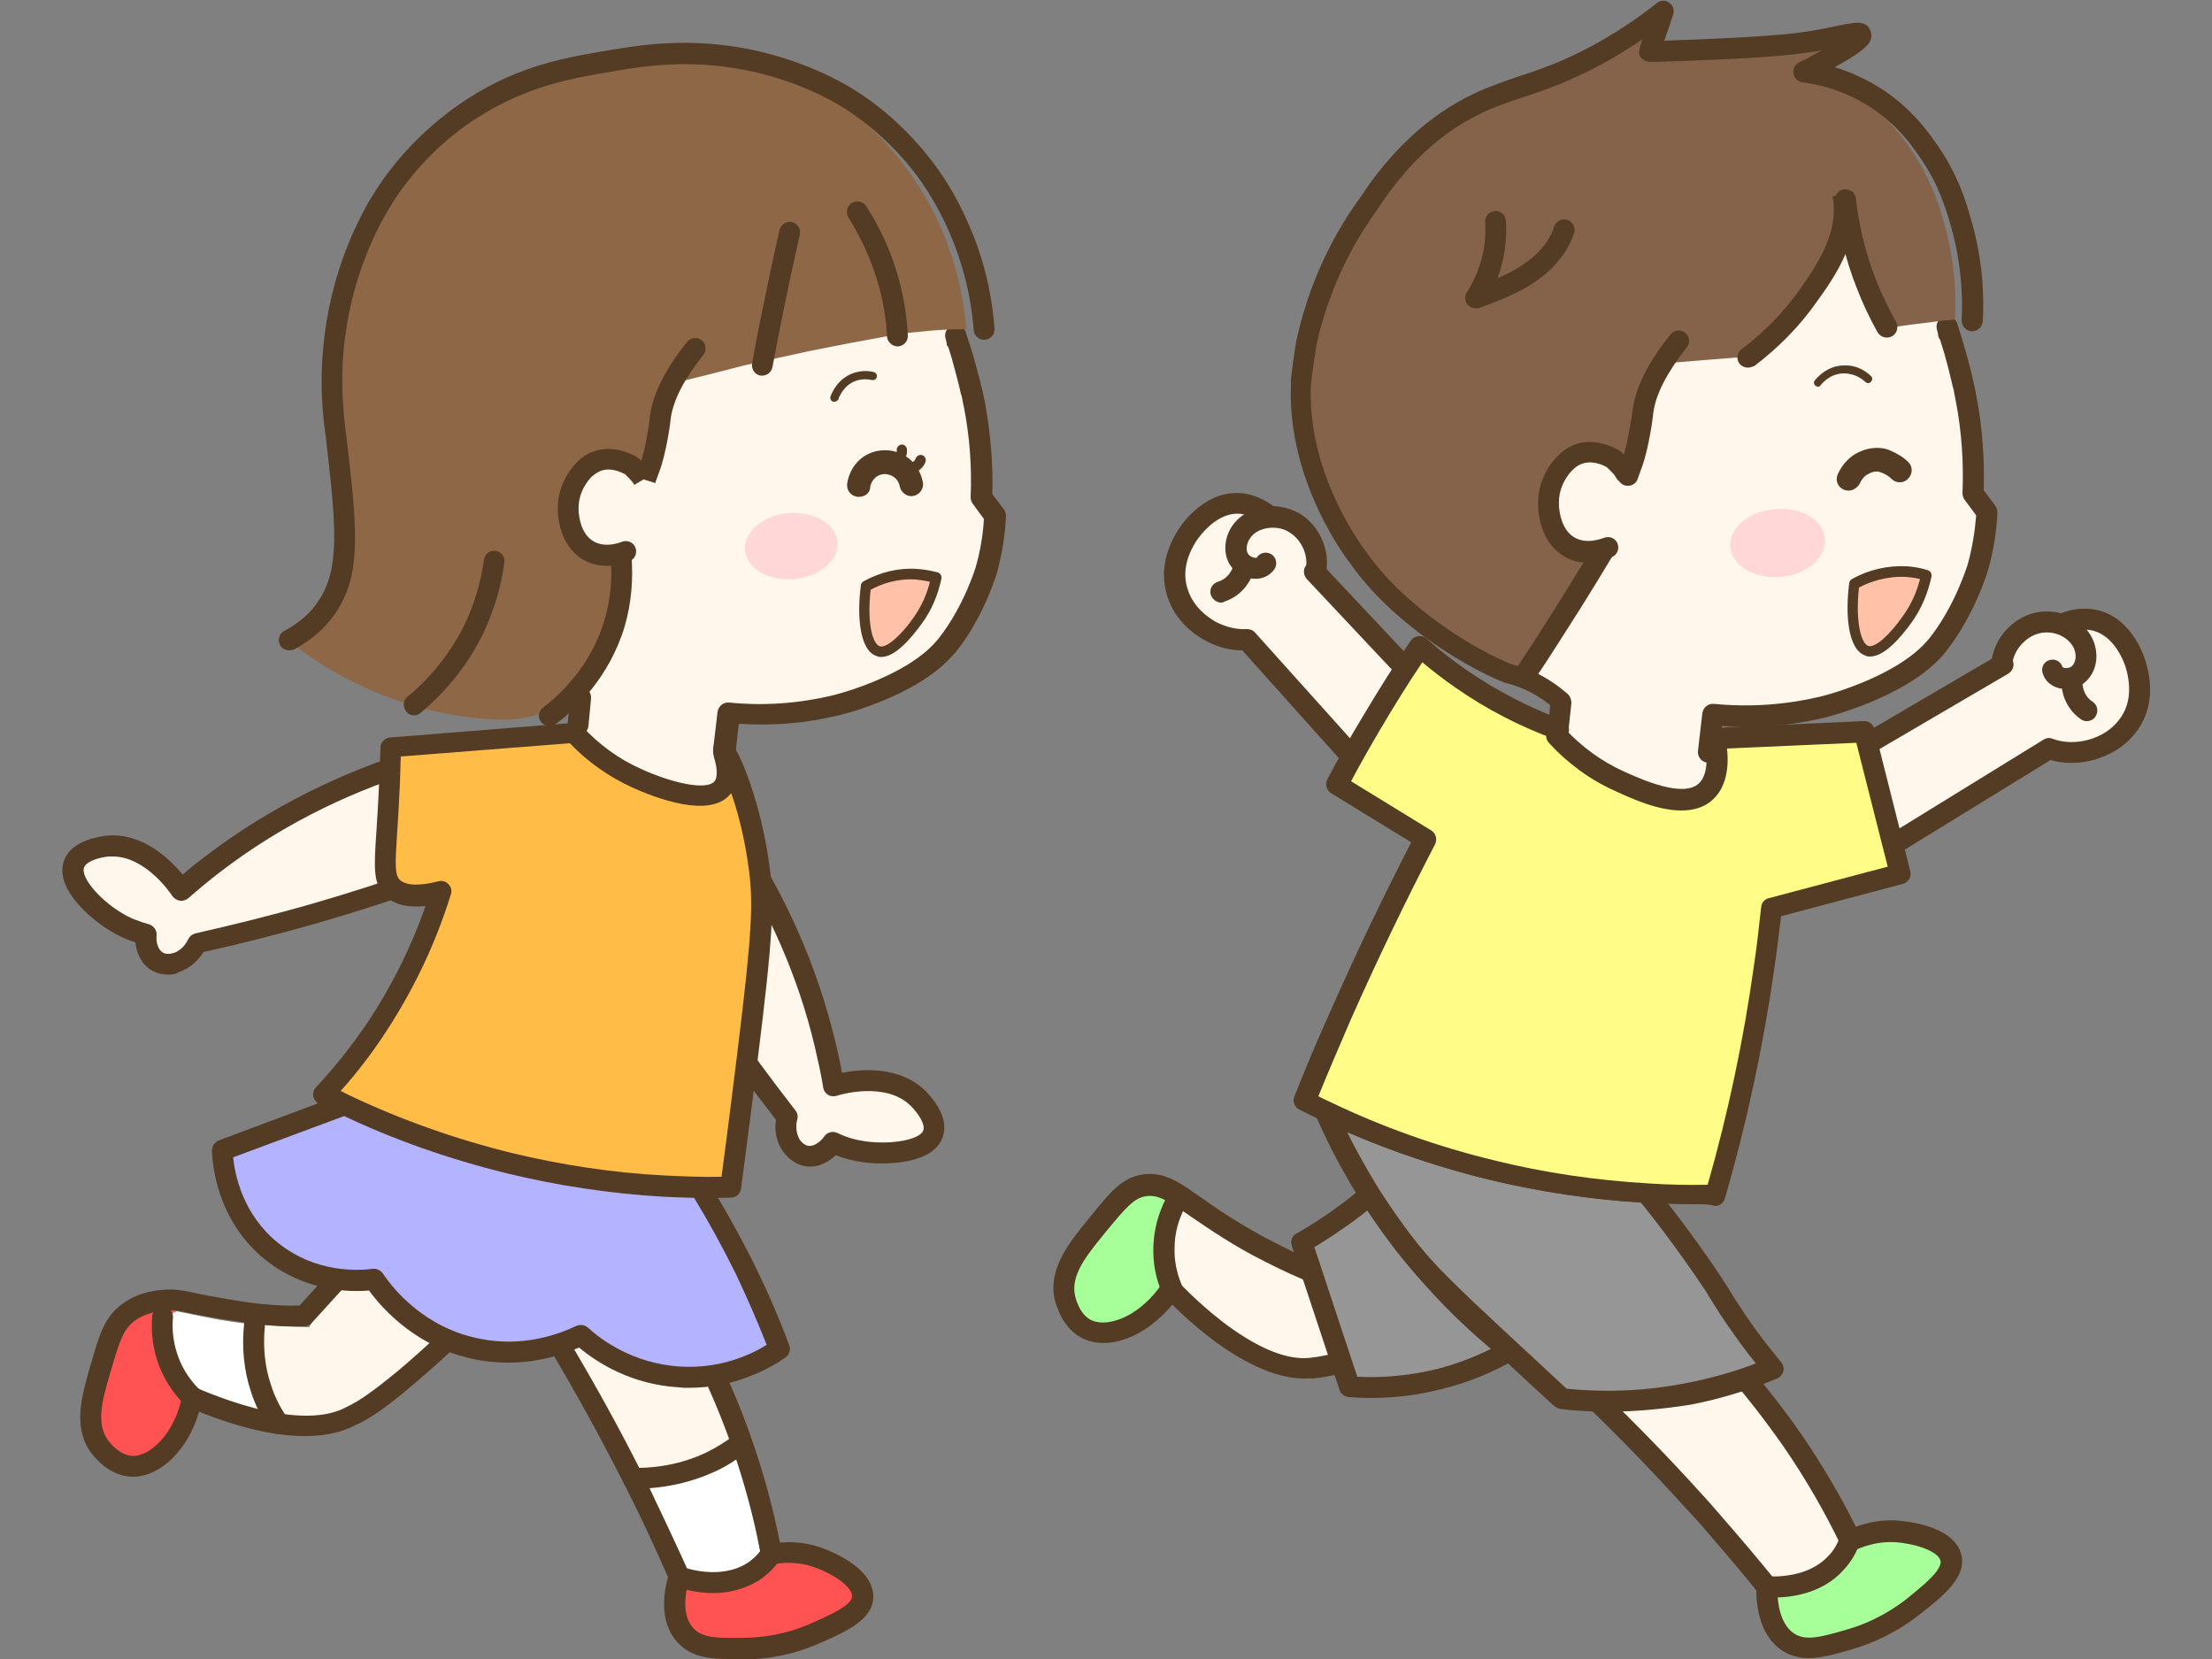 <svg version="1.1" id="レイヤー_1" xmlns="http://www.w3.org/2000/svg" x="0" y="0" width="500" height="375" xml:space="preserve"><rect width="100%" height="100%" fill="#808080" stroke="none"/><style>.st0{fill:#fff7ec}.st1{fill:#543b23}.st3{fill:#ffc2a8}.st4{fill:#ffd7d7}.st5{fill:#a6ff99}.st6{fill:#969696}.st9{fill:#ff5252}.st10{fill:#fff}</style><path class="st0" d="M368 106.7c0-.1.1-.2.1-.3.1.1.2.1.3.2.6-1.3 1.3-3.2 2-5.7 1.3-5 .7-7.3 1.8-11.3.5-1.9 1.5-4.5 3.7-7.6 2.9-.2 6-.5 9.1-.8 4.1-.5 8.1-1.1 11.7-1.8 3.5-2.6 8.8-7.3 13.3-14.6 4.8-7.9 6.5-15.3 7.2-19.7.4 3.9 1.3 8.6 2.9 13.8 1.6 5.3 3.7 9.8 5.5 13.4 4.7-.6 9.3-1.3 14-1.9 0 .9.1 2.1.5 3.3.1.3.2.5.3.8 1.3 3.5 2.4 7.4 3.3 11.6.1.6.3 1.2.4 1.8l.3 1.5c1.5 8.2 1.8 15.5 1.5 21.3 1 1.4 2.1 2.8 3.1 4.2-.1 2.5-.5 7.1-2 12.5 0 0-2.8 9.8-9 17.6-.2.2-.3.4-.5.6 0 0-.2.2-.3.4-8.4 9.5-25.2 13.8-25.2 13.8-9.5 2.5-18.1 2.4-24.7 1.7-1.5 3.7-1.4 6.6-1 8.6.5 2.5 1.5 3.3 1.2 5.1-.5 2.8-3.8 4.9-6.5 5.6-2.1.5-3.5.2-12.7-3-8.1-2.8-10.1-3.7-12.2-5.7-1.3-1.2-3-2.9-3.8-5.8-1-3.6.3-6.7.8-7.8-2.6-1.6-5.2-3.3-7.8-4.9 2.6-4.6 5.3-9.4 8.2-14.2 3-5 6-9.9 9-14.6-2.9-.5-5.8-.9-8.7-1.4-1.8-2.2-2.5-4.7-2.8-6.8 0-.7-.1-1.3-.1-2v-2.3-.3c.2-1.6.6-3.8 1.8-5.7 2.3-2.4 5.7-3.1 6-3.2 1.2-.2 2.3-.2 3.3-.2 1.9 1.3 3.9 2.6 6 3.8z"/><path class="st1" d="M386.2 172.4h-.3c-1.3-.2-2.2-1.3-2.1-2.6l1-8.6c.2-1.3 1.3-2.2 2.6-2.1 8.2.8 16.2.2 23.9-1.6.2 0 16.7-4.1 24.1-12.4l.7-.8c5.9-7.4 8.7-16.8 8.7-16.8 1-3.6 1.6-7.3 1.9-11l-2.6-3.5c-.3-.4-.5-1-.5-1.5.3-7-.2-14-1.5-20.8l-.3-1.5c-.1-.6-.2-1.2-.4-1.8-.6-2.7-1.5-6.1-1.6-6.4-.3-1.2-.8-2.7-1.3-4.3-.2-.2-.3-.5-.4-.8v-.2c0-.2-.1-.6-.3-1.3-.3-1.2.4-2.5 1.7-2.8 1.2-.3 2.5.3 2.9 1.5.8 2.5 1.5 4.8 2 6.6.1.4 1.1 3.8 1.7 6.7.1.6.3 1.2.4 1.9l.3 1.5c1.3 6.9 1.8 14 1.6 21l2.6 3.5c.3.4.5 1 .5 1.5-.2 4.4-.9 8.8-2.1 13-.1.4-3.1 10.3-9.5 18.4l-.9 1.1c-8.4 9.4-25.8 13.7-26.5 13.9-7.5 1.8-15.3 2.5-23.2 1.9l-.7 6.4c-.2 1-1.2 1.9-2.4 1.9z"/><path d="M374.7 11.5c7.7-.3 15.8-.8 24.3-1.5 7.4-.7 14.4-1.5 21.2-2.4l-9.3 7.8c5.4 2.8 14.3 8.3 21.2 18.6 5 7.5 6.9 14.5 7.8 18.1 2.1 8.2 2.3 15.3 2 20.1-2 .2-4 .4-6.1.7-2.5.3-5 .6-7.4 1-1.9-3.8-3.7-7.8-5.5-12.2-2.5-6.2-4.6-12.1-6.3-17.6-.5 4.7-2 13.6-8 22.7-4.6 7-9.9 11.4-13.5 13.8-5.8.5-11.6.9-17.4 1.4-1.3 2.2-2.5 4.7-3.7 7.6-2.5 6.3-3.6 12.2-4.1 16.8-2.1-1.2-4.2-2.4-6.3-3.5-2.3.2-4.7.5-7 .7-.9.8-2.6 2.5-3.7 5.2-1 2.5-1.1 4.7-1.1 5.9 0 .7-.1 4.4 2.6 7.3 3.8 4 9.3 2.8 9.6 2.8-2.2 3.6-4.5 7.3-6.8 11-3.3 5.3-4.4 7.2-6.2 9.8-2.4 3.4-4.5 6.1-6 7.9-5.2-2.4-10.3-4.9-15.5-7.3-5.2-3-12.2-8-18.8-15.6-7.1-8.3-10.6-16.1-11.6-18.6-1.5-3.6-4.5-11.1-5-21.1-.9-17.6 6.7-30.9 11.4-39 2-3.6 4.6-8 9.1-13 7.5-8.3 15.3-12.5 21.1-15.6 5.1-2.7 12.4-6 21.7-8.3l20.4-12.6c-1 3-2.1 6.1-3.1 9.1z" fill="#84634a"/><path class="st3" d="M418.7 132.4c1.4-.9 4.3-2.7 8.5-3 3.6-.3 6.4.5 7.9 1.1-.7 3.3-1.9 5.9-2.8 7.5-.9 1.6-2.2 4-4.7 6.3-1.9 1.8-4.3 3.9-6 3.2-1.4-.6-1.8-3.4-2.4-9.1-.3-2.5-.4-4.6-.5-6z"/><path class="st4" d="M412.5 121.8c.4 4.2-4.1 8.1-10 8.6s-11-2.5-11.4-6.7c-.4-4.2 4.1-8.1 10-8.6 6-.6 11.1 2.4 11.4 6.7z"/><path class="st1" d="M410.9 87.4c-.2 0-.4-.1-.5-.2-.4-.3-.5-.8-.2-1.2.3-.3 2.6-3.4 6.7-3.4 3.1-.1 5.2 1.6 6 2.4.4.3.4.9 0 1.3-.3.4-.9.4-1.3 0-.6-.6-2.3-1.9-4.8-1.9-3.3 0-5.2 2.6-5.3 2.7 0 .2-.3.3-.6.3zM422.7 148.4c-.4 0-.7 0-1-.2-4.1-1.3-4.6-9.6-3.7-16.4 0-.4.3-.7.6-.9 3.9-2.2 8.2-3.1 12.4-2.9 1.6.1 3.3.4 4.8.9.6.2.9.8.8 1.4-.8 3.8-2.3 7.3-4.5 10.4-2.6 3.6-6.2 7.7-9.4 7.7zm-2.5-15.6c-.9 8.4.7 12.8 2.1 13.2 1.5.5 4.7-2.3 7.8-6.7 1.8-2.5 3.1-5.3 3.9-8.4-1.1-.3-2.2-.4-3.2-.5-4.4-.2-8.1 1.1-10.6 2.4zM417.8 110.9c-.3 0-.7-.1-1-.2-1.4-.6-2-2.1-1.4-3.5.7-1.5 1.7-2.9 3-3.9.7-.6 3.4-2.4 6.9-2 1 .1 1.7.4 2.1.6 1.4.6 2.8 1.4 3.9 2.5 1.1 1 1.1 2.7 0 3.8-1 1.1-2.7 1.1-3.8 0-.6-.6-1.3-1-2-1.3l-.9-.3c-1.4-.2-2.7.8-2.9.9-.7.6-1.1 1.3-1.3 1.8-.6 1-1.6 1.6-2.6 1.6zM359 127.2c-1.9 0-4-.4-6-1.8-2.1-1.4-4.7-4.3-5.3-10.2v-.5c-.4-6.4 3.3-10.6 4.5-11.7.6-.6 2-2 4.3-2.7l.3-.1c4.7-1.2 8.9 1.5 9 1.5.1 0 .2.1.2.1s.2.2.4.3c0 0 1.8 1.7 2.5 2.8l.2.3s.1.2.2.3c.7 1.1.3 2.7-.8 3.3-1.1.7-2.5.4-3.2-.8l-.1-.2-.2-.3c-.2-.4-1.4-1.5-1.7-1.8 0 0-.1 0-.1-.1 0 0-2.6-1.6-5.2-.9-1.4.4-2.1 1.1-2.6 1.6-.6.6-3.3 3.5-3 8v.3c.3 3.2 1.4 5.5 3.2 6.7 2.9 2 6.8.3 6.9.3 1.2-.5 2.6 0 3.1 1.2s0 2.6-1.2 3.1c-.4.5-2.7 1.3-5.4 1.3z"/><g><path class="st1" d="M395.1 83.1c-.7 0-1.4-.3-1.9-.9-.8-1-.6-2.5.5-3.3 5.1-3.8 9.4-8.3 13-13.3 3.6-5.1 9-12.7 7.6-20.9l-.1-.3 4.7-1-2.3.4 2.3-.4.1.4c1.8 10.2-4.3 18.8-8.4 24.5-3.8 5.4-8.5 10.2-14 14.4-.5.2-1 .4-1.5.4z"/><path class="st1" d="M352.2 167.3h-.2c-1.3-.1-2.3-1.3-2.1-2.6l.5-5.3c-1.7-1.4-3.5-2.5-5.4-3.4-1.5-.7-3-1.2-4.6-1.6-.1 0-.2-.1-.3-.1-.6-.2-14.1-5.5-26.9-17.7-4.7-4.5-7.7-8.8-7.8-9-.5-.6-14.5-18.4-13.6-40.7v-1c0-.5.9-7.6 1.4-9.7 3.3-14.5 9.6-25.2 14.3-31.6 7-10.7 15.6-18.6 25.4-23.3 3.6-1.7 6.8-2.8 10.3-4 4.9-1.6 9.9-3.3 16.8-7 5.1-2.8 10-6 14.5-9.6.8-.7 2-.7 2.8-.1.9.6 1.2 1.7.9 2.7-.9 2.7-1.5 4.5-2 5.9 11.8-.4 21.2-.9 26.6-1.4 5.7-.5 9.9-1.4 12.7-2 4-.8 6.4-1.3 7.3 1.2.8 2.2-.3 3.9-8.1 8.2 2.8.8 5.5 2 8.1 3.4 8.6 4.7 13 11.2 15.2 14.3 4.6 6.7 6.4 12.6 7.5 16.6 2.2 7.4 3.1 15.2 2.7 23.1-.1 1.3-1.2 2.3-2.5 2.3-1.3-.1-2.3-1.2-2.3-2.5.4-7.4-.5-14.6-2.5-21.6-1.1-3.7-2.7-9.2-6.9-15.2-1.9-2.8-5.9-8.6-13.6-12.8-4-2.2-8.4-3.6-13-4.2-1-.1-1.9-.9-2-2-.2-1 .3-2 1.3-2.5 2-1 3.7-1.9 5.1-2.7-2.4.4-5.2.8-8.5 1.1-5.9.6-16.4 1.1-29.5 1.5h-.6c-.9 0-2-.4-2.5-1.3-.3-.6-.4-.8.5-3.8-2.9 2-6 3.9-9.1 5.6-7.3 3.9-12.7 5.8-17.6 7.4-3.3 1.1-6.4 2.1-9.7 3.7-9 4.3-16.9 11.6-23.5 21.8-4.5 6.2-10.5 16.3-13.6 30-.4 1.9-1.3 8.4-1.3 9l-.1.9c-.8 20.6 12.6 37.6 12.7 37.7.1.2 3 4.3 7.3 8.4 11.4 10.9 23.7 16.1 25.2 16.7 1.8.4 3.6 1.1 5.3 1.8 2.8 1.3 5.3 3 7.6 5 .5.5.8 1.2.8 2l-.7 6.5c-.1 1-1.1 1.9-2.3 1.9z"/><path class="st1" d="M368 109.8c-.3 0-.5 0-.8-.1-1.2-.4-1.9-1.8-1.5-3l.1-.3c.4-1.2.7-2.1.8-2.3 1.5-4.1 2.4-11.2 2.4-11.2.6-5.1 3.5-11 8.6-17.3.8-1 2.3-1.2 3.3-.4 1 .8 1.2 2.3.4 3.3-4.5 5.7-7.1 10.7-7.6 14.9 0 .3-.9 7.7-2.6 12.3-.1.2-.4 1.1-.8 2.2l-.1.3c-.3 1-1.2 1.6-2.2 1.6zM344.8 154.7c-.4 0-.9-.1-1.3-.4-1.1-.7-1.4-2.2-.7-3.3 3.6-5.4 7.2-11 10.6-16.5 2.3-3.7 4.6-7.4 6.8-11 .7-1.1 2.1-1.5 3.3-.8 1.1.7 1.5 2.1.8 3.3-2.2 3.7-4.5 7.4-6.8 11.1-3.5 5.5-7 11.1-10.7 16.6-.5.7-1.2 1-2 1zM426.5 76.3c-.8 0-1.6-.4-2.1-1.2-1.8-3.2-3.4-6.6-4.7-10-2.5-6.3-4.1-12.9-4.9-19.7-.2-1.3.8-2.5 2.1-2.6 1.3-.1 2.5.8 2.6 2.1.7 6.4 2.3 12.6 4.6 18.5 1.3 3.2 2.8 6.4 4.5 9.4.6 1.1.2 2.6-.9 3.2-.4.2-.8.3-1.2.3zM333.6 69.7c-.7 0-1.4-.3-1.9-.9-.6-.8-.7-1.9-.1-2.8 3-4.7 4.5-10.3 4.1-15.8-.1-1.3.9-2.4 2.2-2.5 1.3-.1 2.4.9 2.5 2.2.3 4.4-.4 8.9-1.9 13 2-.9 3.9-1.8 5.6-3 2.6-1.7 5.9-4.5 7.2-8.7.4-1.2 1.8-1.9 3-1.5 1.2.4 1.9 1.7 1.5 3-1.8 5.4-5.9 9.1-9.1 11.2-3.9 2.6-8.2 4.2-12.3 5.7-.2.1-.5.1-.8.1z"/></g><g><path class="st5" d="M415.1 353.4c-5.5 5.8-14.3 5.3-15.6 5.2 0 .6-.6 9.6 5.4 12.8 3.6 1.9 7.5.7 13.7-1.1 2.1-.6 7.9-2.5 13.9-7.3 4.8-3.8 9.4-7.5 8.4-11.1-1.1-4.1-8.5-5.6-12.3-5.8-4.7-.3-8.4 1.2-10.3 2.1-.6 1.5-1.5 3.4-3.2 5.2z"/><path class="st0" d="M354.6 309.5l-.1 1c4.7 4.5 9.5 9.1 14.3 13.9 11.1 11.1 21.3 22.2 30.6 33 .7.3 6.1 2.2 11.4-.9 5.6-3.2 6.5-9 6.6-9.7-4.6-9.3-10.7-19.5-18.8-29.8-2.3-2.9-4.5-5.6-6.8-8.2l-.2-1c-6.2.9-13 1.5-20.5 1.8-5.7.3-11.3.2-16.5-.1z"/><path class="st1" d="M408.8 374.8c-1.8 0-3.5-.4-5.1-1.2-6.2-3.3-6.7-11.2-6.7-14.1-3.6-4.5-7.4-8.9-11.1-13.2-1.4-1.7-2.9-3.3-4.4-4.9-9.1-10.1-18.7-19.9-28.6-29.1-1-.9-1-2.4-.1-3.4s2.4-1 3.4-.1c10 9.4 19.8 19.3 28.9 29.4 1.5 1.6 2.9 3.3 4.4 5 4 4.6 8 9.3 11.8 14 .4.5.6 1.1.5 1.7 0 .1-.5 8.1 4.2 10.6 2.5 1.3 5.4.6 11.3-1.1l.6-.2c3.2-.9 8.1-2.9 13.1-6.8 3.7-3 8.2-6.6 7.6-8.7-.6-2.1-5.7-3.8-10.2-4.1-3.1-.2-6.2.5-9.1 1.8-1.2.6-2.6.1-3.2-1.1-3.7-7.7-8.1-15.3-13-22.4-4-5.7-8.3-11.3-12.9-16.5-.9-1-.8-2.5.2-3.4 1-.9 2.5-.8 3.4.2 4.7 5.3 9.2 11 13.3 16.9 4.6 6.7 8.8 13.8 12.4 21 3-1.1 6.2-1.6 9.3-1.4 1.3.1 12.7.9 14.5 7.6 1.4 5.1-4 9.4-9.2 13.5-5.7 4.5-11.2 6.7-14.8 7.8l-.6.2c-3.9 1.1-7 2-9.9 2z"/><path class="st1" d="M401 361.1c-.7 0-1.3 0-1.8-.1-1.3-.1-2.3-1.2-2.2-2.5.1-1.3 1.2-2.3 2.5-2.2 1.5.1 9.1.4 13.7-4.5 1.2-1.2 2.1-2.7 2.7-4.4.4-1.2 1.8-1.9 3-1.4 1.2.4 1.9 1.8 1.4 3-.8 2.3-2.1 4.3-3.7 6-4.8 5.3-11.9 6.1-15.6 6.1z"/></g><g><path class="st5" d="M248.3 276.7c-4.7 5.8-8.7 10.7-7.5 16.5.1.7 1.3 5.6 5.3 7.3 5 2.2 13.2-1.1 18.7-9.3-.8-1.9-1.8-5.2-1.7-9.3.1-4.6 1.6-8.2 2.6-10.1l3.4-.1c-4.1-2.9-6.9-4.5-10.3-3.9-3.8.6-6 3.4-10.5 8.9z"/><path class="st0" d="M264.8 291.2c1.6 1.9 11.8 13.9 23.8 16.8 4.3 1.1 8.2 1 8.2 1 1.6-.2 6.5-1 12.1-2.6 4.8-1.3 8.7-2.7 11.4-3.8l2.6-.7c-4.9-3.9-10-8.5-15-13.6-1.6-1.6-3-3.2-4.4-4.7-2.6 1.1-5.2 2.1-7.8 3.2-2-.9-4-1.8-6-2.8-9-4.4-16.8-9.3-23.4-14.3-1.1 2-2.7 5.8-3 10.9-.4 4.8.7 8.5 1.5 10.6z"/><path class="st1" d="M294.9 311.6c-4.7 0-9.9-1.8-15.7-5.3-5.9-3.6-11.1-8.3-14.2-11.4-5.8 7-13.9 10.4-19.9 7.8-5-2.2-6.4-7.9-6.7-9-1.5-6.9 3.1-12.6 7.9-18.5 4.7-5.8 7.3-9 11.9-9.7 4.4-.7 7.8 1.3 12 4.3l1.6 1.1c1.5 1 3.1 2.2 5.1 3.5 2.7 1.7 5.5 3.4 8.4 5 3.2 1.7 6.6 3.4 10.1 5l6.9-2.8c1.2-.5 2.6.1 3.1 1.3s-.1 2.6-1.3 3.1l-7.8 3.2c-.6.2-1.2.2-1.8 0-4-1.7-7.8-3.6-11.4-5.5-3-1.6-5.9-3.4-8.7-5.2-2-1.3-3.7-2.5-5.2-3.5l-1.6-1.1c-4.1-2.8-6.1-3.9-8.6-3.5-2.6.4-4.4 2.4-9 8-4.5 5.5-8 9.8-7 14.5.1.4 1 4.4 3.9 5.6 3.8 1.6 10.9-1.1 15.8-8.4.4-.6 1.1-1 1.8-1 .7-.1 1.4.2 1.9.7 2.3 2.4 8.3 8.4 15.2 12.6 5.7 3.5 10.6 5 14.7 4.5 1.2-.1 5.9-.9 11.7-2.5 3.8-1 7.5-2.3 11.1-3.7 1.2-.5 2.6.1 3.1 1.3s-.1 2.6-1.3 3.1c-3.8 1.5-7.7 2.8-11.6 3.9-5.5 1.5-10.5 2.4-12.4 2.6-.6-.1-1.3 0-2 0z"/><path class="st1" d="M264.8 293.6c-.9 0-1.8-.6-2.2-1.5-1.4-3.3-2-6.7-1.9-10.2.1-3.9 1.1-7.6 2.9-11.1.6-1.2 2-1.6 3.2-1 1.2.6 1.6 2 1 3.2-1.5 2.9-2.3 5.9-2.3 9.1-.1 2.8.5 5.7 1.6 8.3.5 1.2-.1 2.6-1.3 3.1-.4.1-.7.1-1 .1z"/></g><g><path class="st6" d="M309.7 270.1c-1.6 1.4-3.4 2.8-5.4 4.3-3.5 2.6-6.9 4.7-10.1 6.5 3.6 10.9 7.2 21.7 10.9 32.6 4.9.4 12.2.3 20.5-1.8 6.6-1.7 11.9-4.2 15.7-6.4-6.8-5.5-14.7-12.7-22.2-22.1-3.7-4.5-6.8-8.9-9.4-13.1z"/><path class="st1" d="M309.8 316c-1.6 0-3.3-.1-4.9-.2-1-.1-1.8-.7-2.1-1.6L292 281.6c-.4-1.1.1-2.3 1.1-2.8 3.4-1.9 6.7-4.1 9.8-6.4 1.8-1.3 3.5-2.7 5.2-4.2.5-.4 1.2-.6 1.9-.5.7.1 1.3.5 1.7 1.1 2.8 4.4 5.9 8.8 9.2 12.9 6.4 7.9 13.8 15.2 21.9 21.7.6.5.9 1.3.9 2-.1.8-.5 1.5-1.2 1.9-5.1 2.9-10.6 5.2-16.3 6.6-5.4 1.4-10.8 2.1-16.4 2.1zm-3-4.8c6.1.3 12.2-.3 18.2-1.8 4.2-1.1 8.2-2.6 12-4.5-7.3-6.1-13.9-12.9-19.8-20.2-2.9-3.5-5.6-7.3-8.1-11.1-1.1.9-2.3 1.8-3.4 2.6-2.8 2-5.6 3.9-8.6 5.7l9.7 29.3z"/><g><path class="st6" d="M299.6 251.1c2.4 5.5 5.6 12 10.1 19 2.7 4.2 5.8 8.6 9.4 13.1 3.8 4.7 7 7.9 22.2 22.1 4.5 4.2 8.4 7.8 11.7 10.9 7.3.8 17.2 1 28.6-1.2 7.5-1.4 13.9-3.6 19-5.7-2-2.4-4.9-6.1-8.2-10.8-2.9-4.1-4.6-7.2-5.7-8.9-4.9-7.3-9.8-13.9-14.6-19.9-10.3-.6-22.2-2.1-35.2-5.2-14.9-3.8-27.5-8.8-37.3-13.4z"/><path class="st1" d="M363.3 319.1c-3.5 0-7-.2-10.5-.6-.5-.1-1-.3-1.4-.6-3.3-3-7.3-6.7-11.8-10.9-15.2-14.1-18.5-17.5-22.4-22.3-3.4-4.2-6.6-8.7-9.6-13.3-3.9-6.2-7.4-12.7-10.2-19.3-.4-.9-.2-2 .5-2.7.7-.7 1.8-.9 2.7-.4 11.7 5.6 24.1 10 36.9 13.1 11.3 2.8 23 4.5 34.8 5.2.7 0 1.3.4 1.7.9 5.2 6.5 10.2 13.2 14.8 20.1.4.6.9 1.4 1.5 2.3 1 1.7 2.4 3.9 4.2 6.6 2.5 3.7 5.3 7.3 8.1 10.7.5.6.7 1.4.5 2.1-.2.7-.7 1.3-1.4 1.6-6.3 2.6-12.8 4.6-19.5 5.9-6.3 1-12.6 1.6-18.9 1.6zm-9.2-5.2c9.1.9 18.2.5 27.2-1.3 5.3-1 10.5-2.5 15.6-4.4-2.2-2.7-4.3-5.6-6.3-8.5-1.9-2.7-3.3-5.1-4.4-6.8-.5-.9-1-1.6-1.4-2.2-4.3-6.4-9-12.8-13.9-18.9-11.6-.7-23.3-2.5-34.5-5.2-11-2.7-21.7-6.3-31.9-10.7 2.2 4.4 4.6 8.7 7.2 12.9 2.8 4.4 5.9 8.8 9.2 12.9 3.8 4.6 7 7.9 22 21.8 4.2 3.9 8 7.4 11.2 10.4z"/></g></g><g><path class="st0" d="M466 141.1c-1.8-.7-3.9-.8-5.8-.3-3.9 1.1-7.2 4.7-7.6 8.7l.2.7-33.3 19.5-.7.5c1.5 3.8 3.1 7.8 5.1 11.9 1.4 3 2.9 5.9 4.3 8.7 6.4-3.4 13.1-7.3 20-11.6 5.3-3.3 10.2-6.6 14.9-9.9 1.4.5 4.6 1.4 8.6.5 1.2-.3 6.2-1.5 9.4-6.1 3.8-5.5 2.1-11.4 1.6-13.1-.2-.8-3-9.3-10.2-10.5-2.8-.4-5.1.4-6.5 1z"/><path class="st1" d="M419.5 172c-.8 0-1.6-.4-2.1-1.2-.7-1.1-.3-2.6.9-3.2l33.3-19.5c1.1-.7 2.6-.3 3.2.9.7 1.1.3 2.6-.9 3.3l-33.3 19.5c-.2.1-.7.2-1.1.2z"/><path class="st1" d="M467 155.7c-.5 0-.9 0-1.4-.1-1.9-.4-3.4-1.7-3.9-3.5-.4-1.3.4-2.6 1.6-2.9 1.3-.4 2.6.4 2.9 1.6l.4.2c.7.1 1.5-.1 1.9-.6 1-1.2.8-3.1 0-4.4-.7-1.1-1.9-2.1-3.3-2.6s-2.9-.6-4.4-.2c-3 .8-5.5 3.7-5.9 6.6-.2 1.3-1.3 2.2-2.6 2.1-1.3-.2-2.2-1.3-2.1-2.6.6-4.9 4.5-9.4 9.4-10.7 2.3-.6 4.9-.5 7.2.3 2.4.9 4.4 2.5 5.7 4.6 2 3.3 1.8 7.4-.5 10-1.1 1.4-3.1 2.2-5 2.2z"/><path class="st1" d="M428.2 193.1c-.8 0-1.6-.4-2-1.1-.7-1.1-.3-2.6.8-3.3l34.9-21.5c.6-.4 1.4-.5 2.1-.2 1.6.6 4.2 1.1 7.3.4 2-.4 5.6-1.7 8-5.1 2.1-3 2.5-6.7 1.3-11.1-.2-.8-2.5-8-8.3-8.8-1.5-.2-3.1.1-4.8.7-1.2.5-2.6-.1-3.1-1.3s.1-2.6 1.3-3.1c2.4-1 4.8-1.3 7.2-1 8.6 1.1 11.7 10.3 12.2 12.2 1.7 5.8 1 10.9-1.9 15.1-3.3 4.7-8.2 6.4-10.9 7-3.5.8-6.6.4-8.8-.2l-34 20.9c-.5.3-.9.4-1.3.4z"/><path class="st1" d="M471.7 163c-.5 0-.9-.1-1.3-.4-2.8-1.9-4.5-5.2-4.4-8.6 0-1.3 1.2-2.4 2.4-2.3 1.3 0 2.4 1.1 2.3 2.4 0 1.8.8 3.6 2.3 4.5 1.1.7 1.4 2.2.7 3.3-.4.7-1.2 1.1-2 1.1z"/></g><g><path class="st0" d="M287 116.8c1.9-.1 3.9.3 5.6 1.4 3.5 2.1 5.5 6.6 4.9 10.5l-.4.6c8.8 9.4 17.6 18.7 26.4 28.1l.5.7c-2.5 3.2-5.2 6.6-8.2 10-2.2 2.5-4.4 4.9-6.6 7.1-5.2-5.1-10.5-10.7-15.9-16.8-4.1-4.7-7.9-9.2-11.5-13.7-1.4.1-4.8.1-8.4-1.9-1.1-.6-5.6-3.2-7.3-8.5-2.1-6.3 1.3-11.6 2.2-13 .4-.7 5.5-8.1 12.8-7.1 2.7.2 4.7 1.6 5.9 2.6z"/><path class="st1" d="M323.5 159.7c-.6 0-1.3-.3-1.7-.7l-26.4-28.1c-.9-1-.9-2.5.1-3.4 1-.9 2.5-.9 3.4.1l26.4 28.1c.9 1 .9 2.5-.1 3.4-.5.4-1.1.6-1.7.6z"/><path class="st1" d="M297.5 131h-.4c-1.3-.2-2.2-1.4-1.9-2.7.5-3-1.1-6.4-3.8-8-1.2-.8-2.7-1.1-4.2-1-1.5.1-2.9.6-3.9 1.5-1.1 1-1.9 2.8-1.3 4.2.3.6 1 1 1.7 1.1.2 0 .4 0 .4-.1.7-1.1 2.2-1.4 3.3-.7 1.1.7 1.4 2.2.7 3.3-1 1.5-2.8 2.4-4.8 2.2-2.4-.2-4.7-1.7-5.7-3.9-1.4-3.2-.4-7.2 2.4-9.7 1.8-1.6 4.2-2.6 6.8-2.8 2.5-.1 4.9.5 7 1.7 4.3 2.6 6.8 8 6 12.9-.2 1.2-1.2 2-2.3 2z"/><path class="st1" d="M309.2 177.5c-.7 0-1.3-.3-1.8-.8L280.8 147c-2.3 0-5.3-.5-8.5-2.3-2.4-1.3-6.6-4.3-8.4-9.8-1.6-4.9-.8-10 2.4-15.1 1-1.6 6.6-9.6 15.2-8.2 2.3.4 4.5 1.4 6.6 3 1 .8 1.2 2.3.4 3.3-.8 1-2.3 1.2-3.3.4-1.4-1.1-2.9-1.8-4.4-2.1-5.7-.9-9.9 5.4-10.4 6.1-2.4 3.8-3.1 7.5-1.9 11 1.3 4 4.5 6.2 6.2 7.2 2.8 1.5 5.4 1.8 7.1 1.7.7 0 1.4.2 1.9.8l27.4 30.5c.9 1 .8 2.5-.2 3.4-.5.4-1.1.6-1.7.6z"/><path class="st1" d="M276 136.2c-1 0-1.9-.7-2.3-1.7-.4-1.3.3-2.6 1.6-3 1.7-.5 3-1.9 3.5-3.7.3-1.3 1.6-2 2.9-1.7 1.3.3 2 1.6 1.7 2.9-.9 3.3-3.5 6-6.7 7-.2.2-.5.2-.7.2z"/></g><g><path d="M311.2 209.5c-2.6 5.7-4 9.3-8.2 19.6-1.9 4.6-4.7 11.4-8.2 19.6 1.5.8 3.2 1.6 4.9 2.4 9.8 4.7 22.4 9.6 37.3 13.2 13 3.2 24.9 4.6 35.2 5.2 5.6.3 10.8.4 15.3.3 4.5-15.5 8.3-32.6 11-51.2.7-4.7 1.2-9.3 1.7-13.8 9.7-2.6 19.4-5.1 29.1-7.7-1.7-6.8-3.5-13.7-5.2-20.5-1-3.9-2-7.7-2.9-11.6-5.2.5-10.6.9-16.3 1.1-6.4.3-12.5.4-18.4.3.6 1.8 2.6 9-.9 12.5-4.5 4.5-15-.3-19.5-2.2-7.1-3.1-11.8-7.6-14.3-10.3l-2.1-.7c-5.3-3-11-6.4-16.8-10.5-4.4-3.1-8.4-6.2-12.1-9.2-6.3 10.4-12.5 20.8-18.8 31.2 6.7 4.1 13.3 8.2 20 12.3-5.1 8.3-8.6 15.3-10.8 20z" fill="#fffc88"/><path class="st1" d="M380 183.2c-5.3 0-11.2-2.7-14.9-4.4-5.6-2.5-10.7-6.2-15-10.9-.9-1-.8-2.5.1-3.4 1-.9 2.5-.8 3.4.1 3.9 4.2 8.4 7.5 13.5 9.8 4 1.8 13.3 6 16.9 2.7 2.7-2.5 1.6-8.5 1.2-10.2-.3-1.3.5-2.6 1.8-2.8 1.3-.3 2.6.5 2.8 1.8.9 3.8 1.7 10.8-2.6 14.8-2 1.9-4.6 2.5-7.2 2.5z"/><path class="st1" d="M383.6 272.2c-3.8 0-7.7-.1-11.6-.3-12-.7-24-2.5-35.6-5.3-13-3.2-25.8-7.7-37.8-13.4-1.7-.8-3.4-1.6-4.9-2.4-1.1-.6-1.6-1.9-1.1-3 2.6-6.6 5.4-13.2 8.3-19.6 5.6-12.7 11.7-25.4 18.1-37.8l-18.1-11.1c-1.1-.7-1.4-2-.9-3.1 2.5-4.7 5.1-9.4 7.9-14 3.5-5.9 7.2-11.8 11-17.4.4-.6 1-.9 1.7-1 .7-.1 1.4.1 1.9.6 2.9 2.6 6 5 9.2 7.2 6.6 4.5 13.8 8.3 21.4 11.1 1.2.5 1.9 1.8 1.4 3s-1.8 1.9-3 1.4c-8-2.9-15.5-6.8-22.4-11.6-2.6-1.8-5.1-3.7-7.6-5.8-3.3 4.9-6.4 9.9-9.4 15-2.3 3.9-4.6 7.9-6.7 11.9l18.1 11.1c1.1.7 1.4 2 .9 3.1-6.7 12.9-13.1 26.2-19 39.5-2.5 5.8-5 11.6-7.4 17.5.9.5 1.9.9 2.9 1.4 11.7 5.6 24.1 10 36.9 13.1 11.3 2.8 23 4.5 34.8 5.2 4.5.3 8.9.4 13.4.3 4.6-16.1 8.1-32.7 10.4-49.1.7-4.6 1.2-9.2 1.7-13.7.1-1 .8-1.8 1.8-2l26.8-7.1-7.1-28-29.4 1.3c-1.2.1-2.4-1-2.5-2.3-.1-1.3 1-2.4 2.3-2.5l31.3-1.4c1.1-.1 2.1.7 2.4 1.8l8.1 32.1c.3 1.3-.4 2.5-1.7 2.9l-27.5 7.3c-.5 4.1-1 8.2-1.6 12.3-2.5 17.3-6.2 34.6-11.1 51.5-.3 1-1.2 1.7-2.2 1.7-1.5-.4-2.8-.4-4.1-.4z"/></g><g><path class="st0" d="M145.9 107.9c0-.1.1-.2.1-.3.1.1.2.1.3.2.5-1.2 1.3-3.1 1.9-5.6 1.2-4.8.7-7.1 1.8-11 .5-1.8 1.5-4.4 3.6-7.4 6.4-1.5 12.8-3 19.3-4.4 9.9-2.6 19.8-5.2 29.6-7.8 4.4.3 8.7.6 13.1.9 0 .9.1 2 .5 3.2.1.3.2.5.3.7 1.2 3.5 2.3 7.2 3.2 11.3.1.6.2 1.2.4 1.8l.3 1.5c1.5 8 1.7 15.1 1.5 20.8 1 1.4 2 2.7 3.1 4.1-.1 2.5-.5 6.9-1.9 12.1 0 0-2.8 9.5-8.8 17.1-.2.2-.3.4-.5.6 0 0-.2.2-.3.4-8.1 9.2-24.6 13.5-24.6 13.5-9.2 2.4-17.6 2.4-24.1 1.7-1.5 3.6-1.4 6.4-1 8.4.5 2.4 1.5 3.2 1.1 4.9-.5 2.7-3.7 4.7-6.4 5.4-2 .5-3.4.2-12.4-2.9-7.9-2.8-9.8-3.6-11.9-5.6-1.2-1.2-3-2.8-3.7-5.6-.9-3.5.3-6.5.8-7.6-2.5-1.6-5.1-3.2-7.6-4.8 2.5-4.5 5.2-9.1 8-13.8 2.9-4.9 5.8-9.6 8.8-14.2-2.8-.5-5.6-.9-8.4-1.4-1.7-2.2-2.4-4.6-2.7-6.6 0-.6 0-1.3-.1-1.9v-2.2-.3c.2-1.5.6-3.7 1.7-5.6 2.2-2.4 5.6-3 5.8-3.1 1.2-.2 2.3-.2 3.2-.1 2 1.1 4 2.3 6 3.6z"/><path class="st1" d="M163.6 171.9h-.3c-1.3-.2-2.2-1.3-2.1-2.6l1-8.4c.2-1.3 1.3-2.2 2.6-2.1 7.9.8 15.8.2 23.3-1.6.2 0 16.3-4 23.4-12.1l.6-.7c5.8-7.3 8.5-16.3 8.5-16.4 1-3.5 1.6-7.1 1.8-10.7l-2.5-3.4c-.3-.4-.5-1-.5-1.5.3-6.8-.2-13.6-1.5-20.3l-.3-1.4c-.1-.6-.2-1.2-.4-1.7-.6-2.8-1.6-6.2-1.6-6.3-.3-1.2-.7-2.6-1.2-4.1-.1-.2-.2-.3-.3-.5-.1-.1-.1-.3-.1-.4 0-.2-.1-.6-.3-1.3-.3-1.2.4-2.5 1.7-2.8 1.2-.3 2.5.3 2.9 1.5.8 2.5 1.5 4.6 2 6.4 0 .1 1 3.6 1.7 6.5.1.6.3 1.2.4 1.8l.3 1.5c1.2 6.7 1.8 13.6 1.6 20.4l2.6 3.4c.3.4.5 1 .5 1.5-.2 4.3-.9 8.6-2 12.7-.1.4-3 10.1-9.2 17.9l-.9 1c-8.1 9.2-25.1 13.4-25.8 13.5-7.3 1.8-14.9 2.4-22.5 1.9l-.7 6.2c-.5 1.2-1.5 2.1-2.7 2.1z"/><path d="M143.3 12.9c10.9-1.3 19-2.2 28.8.8 5.2 1.6 8.7 3.7 11.5 5.3 3.9 2.2 12.7 7.8 20.6 18.1 4.6 6 7.2 11.4 8.5 14.4 4 9.2 5.3 17.4 5.7 22.9-2.6 0-6.3.1-10.7.6-2 .2-3.9.4-7.2 1-5.6 1-11.4 2.1-17.3 3.3-5.1 1.1-10.1 2.2-15 3.3-5.4 1.4-10.9 2.8-16.3 4.1-.9 2.4-1.8 5.1-2.7 7.9-1.4 4.7-2.3 9.2-3 13.2l-8.7-3.6c-2.3.2-4.6.5-6.8.7-.9.8-2.5 2.4-3.6 5.1-1 2.4-1.1 4.6-1 5.8 0 1 .2 4.5 2.6 7.1 2.6 2.9 7.2 3.9 11.6 2.7.4 3.6.8 10.6-2.5 18.3-3.1 7.5-8.3 12.3-10.3 14.1-.2.1-.3.2-.4.4-1.7 1.4-5.7 4.3-13.5 4.3-6.1-.2-14.9-1.1-24.8-4.7-11.8-4.2-20.3-10.4-25.4-14.7 3.6-1.1 8.7-3.2 11.9-7.9 3.8-5.5 3-11.5 2.3-19.7-2-21.8-3.1-34.5-.7-46.7 1-5.1 2.8-11.1 6.2-17.7.8-1.5 1.9-3.7 3.4-6.1 7-11.3 15.5-17.5 17.5-19 3.4-2.5 8.6-5.6 15.5-8 9.6-3.2 17.8-4.6 23.8-5.3z" fill="#8e6747"/><path class="st1" d="M130.6 166.3h-.2c-1.3-.1-2.2-1.3-2.1-2.6l.6-6.3c.1-1.3 1.3-2.2 2.6-2.1 1.3.1 2.2 1.3 2.1 2.6l-.6 6.3c-.2 1.2-1.2 2.1-2.4 2.1z"/><path class="st3" d="M195.3 132.9c1.3-.9 4.2-2.6 8.3-3 3.5-.3 6.2.5 7.7 1.1-.7 3.2-1.8 5.7-2.7 7.3-.8 1.5-2.1 3.9-4.5 6.1-1.9 1.7-4.2 3.8-5.8 3.2-1.4-.6-1.7-3.3-2.4-8.9-.4-2.4-.5-4.4-.6-5.8z"/><path class="st4" d="M189.3 122.5c.4 4.1-4 7.9-9.8 8.4-5.8.5-10.7-2.4-11.1-6.5-.4-4.1 4-7.9 9.8-8.4 5.8-.5 10.7 2.4 11.1 6.5z"/><path class="st1" d="M188.6 90.8h-.3c-.5-.2-.7-.7-.6-1.1.3-.9 1.6-4 5-5.3 1.9-.7 3.6-.6 4.8-.3.5.1.8.6.7 1.1-.1.5-.6.8-1.1.7-.9-.2-2.3-.3-3.7.2-2.7 1-3.8 3.7-3.9 4.2-.2.3-.6.5-.9.5zM199.2 148.5c-.3 0-.7 0-1-.2-4-1.2-4.5-9.4-3.6-16 0-.4.3-.7.6-.9 3.8-2.1 8-3.1 12.1-2.8 1.6.1 3.2.4 4.7.8.6.2.9.8.8 1.4-.8 3.7-2.2 7.1-4.4 10.1-2.6 3.6-6.1 7.6-9.2 7.6zm-2.4-15.2c-.9 8.1.6 12.4 2.1 12.8 1.4.4 4.6-2.2 7.6-6.5 1.7-2.4 3-5.2 3.7-8.1-1-.2-2.1-.4-3.1-.5-4.3-.3-7.9 1-10.3 2.3zM206 106.9c-.6 0-1.1-.4-1.2-1-.1-.6.3-1.2 1-1.3.1 0 .4-.1.7-.3.3-.2.4-.5.5-.7.2-.6.9-.9 1.5-.7.6.2.9.9.7 1.5-.2.5-.5 1.1-1.2 1.7-.7.6-1.5.8-1.8.8h-.2zM203 105c-.3 0-.7-.1-.9-.4-.4-.5-.4-1.2.1-1.7.2-.2.4-.4.5-.8v-.3c-.1-.6.4-1.2 1-1.3.7-.1 1.2.4 1.3 1v1c-.2.8-.6 1.6-1.3 2.2-.2.2-.4.3-.7.3z"/><path class="st1" d="M194.2 112.3h-.4c-1.5-.2-2.5-1.5-2.3-3 .1-.9.8-4.2 3.9-6.2 3-1.9 6.1-1.3 7-1 2.2.6 3.6 1.9 4.2 2.7 1 1.2 1.7 2.6 2 4.2.3 1.4-.7 2.8-2.1 3.1-1.4.3-2.8-.7-3.1-2.1-.1-.6-.4-1.2-.8-1.7-.2-.2-.8-.8-1.7-1-.3-.1-1.5-.4-2.7.4-1.2.8-1.5 2.2-1.5 2.4 0 1.3-1.2 2.2-2.5 2.2zM137.2 127.9c-1.8 0-3.9-.4-5.9-1.7-2-1.4-4.6-4.2-5.2-9.9v-.4c-.4-6.2 3.2-10.3 4.3-11.4.6-.6 2-2 4.3-2.6l.3-.1c4.4-1.2 8.3 1.2 8.8 1.4.2.2.5.3.7.5 0 0 1.8 1.6 2.5 2.7l.3.6-1.9 1.4-2 1.2-.4-.6c-.3-.4-1.4-1.5-1.7-1.8-.1 0-2.6-1.6-5.1-.9-1.3.4-2 1.1-2.5 1.5-.5.5-3.2 3.4-2.9 7.7v.3c.3 3.1 1.4 5.3 3.1 6.4 2.8 1.9 6.6.3 6.6.3 1.2-.5 2.6 0 3.1 1.2s0 2.6-1.2 3.1c-.4.2-2.5 1.1-5.2 1.1z"/><g><path class="st1" d="M172.3 84.9h-.4c-1.3-.2-2.1-1.5-1.9-2.7.8-4.6 1.7-9.2 2.7-13.9 1.1-5.5 2.3-11 3.5-16.3.3-1.3 1.6-2.1 2.8-1.8 1.3.3 2.1 1.6 1.8 2.8-1.2 5.4-2.4 10.8-3.5 16.2-1 4.7-1.8 9.3-2.7 13.8-.2 1.1-1.2 1.9-2.3 1.9z"/><path class="st1" d="M65.4 147c-.8 0-1.7-.4-2.1-1.2-.6-1.1-.2-2.6 1-3.2 3.3-1.8 5.9-4 7.7-6.8 5-7.4 3.9-17.4 1.6-37.4l-.1-.6c-.5-4-1.3-10.7-.4-19.5 1-10.8 4.1-21.1 9.1-30.6 7.2-13.6 17.9-21.8 23.7-25.5 11.8-7.6 22.6-9.3 32.1-10.9 7.2-1.2 18-2.9 31.7-.1 12.1 2.5 20.6 7.3 23.7 9.3 6.3 4 12 9.2 16.7 15.2 2.4 3 5.9 8.1 8.8 14.9 3.3 7.4 5.3 15.4 5.9 23.7.1 1.3-.9 2.4-2.2 2.5-1.3.1-2.4-.9-2.5-2.2-.6-7.7-2.5-15.2-5.5-22.1-2.8-6.4-6-11.1-8.2-13.9-4.3-5.5-9.7-10.4-15.5-14.1-2.9-1.8-10.7-6.3-22.1-8.6-12.9-2.6-23.2-1-30 .2-9.1 1.5-19.3 3.2-30.4 10.2C103 29.6 93 37.3 86.3 50c-4.7 8.9-7.6 18.6-8.6 28.8-.8 8.3 0 14.7.4 18.5l.1.6c2.5 21.1 3.7 31.7-2.3 40.6-2.3 3.4-5.4 6.1-9.4 8.3-.3.1-.7.2-1.1.2z"/><path class="st1" d="M148.2 109.2l-2.3-.7-2.2-.8.1-.3c.4-1.1.7-2 .8-2.2 1.5-4 2.3-10.9 2.3-11 .6-5 3.4-10.7 8.4-16.9.8-1 2.3-1.2 3.3-.4 1 .8 1.2 2.3.4 3.3-4.4 5.5-6.9 10.4-7.4 14.5 0 .3-.9 7.5-2.6 12-.1.3-.4 1.1-.8 2.2v.3zm-2.3-.7zM124.2 164.1c-.7 0-1.4-.3-1.9-.9-.8-1-.6-2.5.5-3.3 3.8-2.9 10.7-9.3 13.8-19.6 1.4-4.7 1.9-9.6 1.4-14.5-.1-1.3.8-2.5 2.1-2.6 1.3-.1 2.5.8 2.6 2.1.5 5.6 0 11.1-1.5 16.3-3.5 11.6-11.2 18.8-15.5 22-.5.3-1 .5-1.5.5zM202.9 78.3c-1.2 0-2.3-1-2.4-2.2-.2-3.9-.8-7.8-1.9-11.6-1.5-5.4-3.8-10.5-6.8-15.3-.7-1.1-.4-2.6.7-3.3 1.1-.7 2.6-.4 3.3.7 3.3 5.1 5.8 10.7 7.4 16.6 1.1 4.1 1.8 8.4 2 12.6.1 1.3-.9 2.4-2.2 2.5h-.1zM93.6 161.7c-.7 0-1.4-.3-1.8-.9-.8-1-.7-2.5.3-3.3 5.5-4.5 10-10.3 13.1-16.7 2.1-4.5 3.5-9.3 4.2-14.3.2-1.3 1.4-2.2 2.6-2 1.3.2 2.2 1.4 2 2.6-.7 5.5-2.3 10.7-4.6 15.7-3.3 7-8.3 13.3-14.3 18.3-.4.4-1 .6-1.5.6z"/></g><g><path class="st9" d="M169.9 355.4c-6.8 4.2-15.1 1.4-16.4 1-.2.6-3 9.1 1.8 13.7 2.9 2.8 7.1 2.6 13.4 2.5 2.2 0 8.2-.3 15.2-3.3 5.5-2.4 11-4.7 11-8.5 0-4.2-6.7-7.6-10.3-8.8-4.5-1.5-8.4-1.1-10.4-.7-.8 1.3-2.2 2.9-4.3 4.1z"/><path class="st10" d="M143 334.1c1 1.9 1.9 3.9 2.9 5.9 2.7 5.6 5.2 11.1 7.6 16.4 1.3.4 9.5 3.2 16.4-1 2.1-1.3 3.5-2.8 4.4-4.2-1.6-8.5-3.8-16.9-6.7-25.2-1.7 1.4-3.9 2.8-6.5 4.1-7.1 3.6-13.9 4.1-18.1 4z"/><path class="st0" d="M123.4 297.6l-.3.9c6.8 10.9 13.5 22.8 19.9 35.6 4.1.1 11-.4 18.1-3.9 2.6-1.3 4.7-2.7 6.5-4.1-2.3-6.6-5.1-13.1-8.2-19.4l.1-1c-6.1-.8-12.9-1.9-20.1-3.6-5.8-1.4-11.1-2.9-16-4.5z"/><path class="st1" d="M165.2 375c-4.8 0-8.5-.4-11.5-3.2-5.1-4.8-3.5-12.5-2.7-15.3-2.3-5.2-4.7-10.5-7.2-15.6-1-2-1.9-3.9-2.9-5.8-6.1-12-12.7-23.9-19.8-35.4-.7-1.1-.3-2.6.8-3.2 1.1-.7 2.6-.3 3.2.8a463.8 463.8 0 0120 35.7c1 1.9 2 3.9 2.9 5.9 2.6 5.4 5.2 11 7.7 16.5.2.5.3 1.2.1 1.7-.1.3-2.6 7.6 1.2 11.2 2 1.9 5 2 11.1 1.9h.6c3.3-.1 8.5-.6 14.3-3.1 4.3-1.9 9.6-4.2 9.6-6.3 0-2.2-4.5-5.2-8.7-6.6-2.9-1-6.1-1.2-9.2-.6-1.3.2-2.5-.6-2.7-1.9-1.5-8.4-3.8-16.7-6.6-24.8-2.3-6.5-5-13-8.1-19.2-.6-1.2-.1-2.6 1.1-3.2 1.2-.6 2.6-.1 3.2 1.1 3.2 6.4 6 13 8.3 19.7 2.7 7.6 4.8 15.5 6.4 23.4 3.2-.3 6.3.1 9.2 1.1 1.2.4 11.9 4.2 11.9 11.1 0 5.2-6.3 8-12.3 10.6-6.6 2.9-12.5 3.5-16.2 3.6h-.6c-1.1-.1-2.1-.1-3.1-.1z"/><path class="st1" d="M143.7 336.5h-.7c-1.3 0-2.3-1.1-2.3-2.4 0-1.3 1.1-2.4 2.4-2.3 6.1.1 12-1.2 17-3.7 2.2-1.1 4.2-2.4 6-3.8 1-.8 2.5-.6 3.3.4.8 1 .6 2.5-.4 3.3-2.1 1.7-4.4 3.2-6.9 4.4-5.5 2.6-11.8 4.1-18.4 4.1zM161.2 360.1c-3.9 0-7.1-1-8.5-1.5-1.2-.4-1.9-1.8-1.4-3 .4-1.2 1.8-1.9 3-1.4 1.4.5 8.6 2.7 14.3-.7 1.5-.9 2.7-2.1 3.7-3.5.7-1.1 2.2-1.3 3.3-.6 1.1.7 1.3 2.2.6 3.3-1.4 2-3.1 3.6-5.1 4.8-3.3 1.9-6.8 2.6-9.9 2.6z"/></g><g><path class="st9" d="M22.8 308.8c-2.1 7.1-3.9 13.1-.5 18 .4.6 3.3 4.6 7.6 4.7 5.4.1 11.7-6.1 13.6-15.6-1.5-1.5-3.7-4.1-5.1-7.9-1.7-4.3-1.6-8.1-1.5-10.3l3-1.4c-4.9-1-8-1.5-11 .4-3.1 1.9-4.1 5.3-6.1 12.1z"/><path class="st10" d="M38.3 307.9c1.5 3.8 3.7 6.4 5.1 7.9 2 .9 10.5 4.6 19.4 6-1.3-2-2.7-4.5-3.7-7.7-2-6-1.9-11.3-1.5-14.7-3.9-.4-7.2-.9-9.8-1.4-3.1-.6-5.7-1.2-7.9-1.6l-3 1.4c-.2 2-.3 5.9 1.4 10.1z"/><path class="st0" d="M59.1 314.1c1.1 3.2 2.5 5.7 3.7 7.7 5.9.9 12.1.8 16.7-1.8 1.4-.8 5.6-3.4 10.1-7 3.9-3 6.9-5.8 9-7.8 2.3-1.7 4.7-3.5 7-5.2-6.1-4.8-12.1-9.5-18.2-14.3-3.3-.1-6.5-.2-9.8-.3-2.6 4.9-5.1 9.7-7.7 14.6-4.6-.1-8.8-.3-12.4-.7-.3 3.4-.4 8.8 1.6 14.8z"/><path class="st1" d="M30 333.8h-.1c-5.4-.1-8.9-4.8-9.5-5.7-4-5.8-1.9-12.7.2-20l.3-1c1.6-5.5 2.8-9.5 6.8-12.4 3.9-2.9 8.4-3.1 9.9-3.2 2-.1 3.1.1 5.7.6 1 .2 2.2.5 3.9.8 1.7.3 6.8 1.3 11.5 1.8 2.9.3 5.9.5 9 .4L76 286c.9-1 2.4-1 3.3-.2 1 .9 1 2.4.2 3.3l-9 9.9c-.4.5-1.1.8-1.7.8-3.6.1-7.2-.1-10.6-.5-4.8-.5-10.1-1.5-11.9-1.8-1.7-.3-3-.6-4-.8-2.4-.5-3.1-.6-4.4-.5-1.3.1-4.6.3-7.4 2.3-2.6 1.9-3.5 4.8-5 9.9l-.3 1c-2 6.7-3.6 12-.9 16 .3.4 2.6 3.6 5.7 3.7 4 .1 9.6-5.2 11.2-13.7.1-.7.6-1.3 1.2-1.6.6-.3 1.4-.4 2-.1 3 1.3 10.8 4.5 18.8 5.8 6.5 1 11.6.5 15.2-1.5l.6-.3c1.2-.6 3.5-1.8 9.2-6.4 4.5-3.6 8.3-7.2 11.4-10l2-1.9c1-.9 2.5-.8 3.3.1.9 1 .8 2.5-.1 3.3l-2 1.8c-3.1 2.9-7.1 6.5-11.7 10.3-6 4.9-8.6 6.2-10 6.9l-.5.2c-4.5 2.5-10.7 3.2-18.2 2.1-6.8-1-13.4-3.4-17.4-5-2.5 8.6-8.7 14.7-15 14.7z"/><path class="st1" d="M43.4 318.2c-.6 0-1.2-.2-1.7-.7-2.5-2.5-4.4-5.4-5.7-8.7-1.4-3.6-1.9-7.4-1.6-11.3.1-1.3 1.2-2.3 2.5-2.2 1.3.1 2.3 1.2 2.2 2.5-.3 3.2.2 6.3 1.3 9.2 1 2.6 2.6 5 4.6 7 .9.9.9 2.4 0 3.3-.4.6-1 .9-1.6.9zM62.8 324.1c-.8 0-1.5-.4-2-1.1-1.7-2.6-3.1-5.4-4-8.2-1.7-5-2.2-10.3-1.6-15.8.1-1.3 1.3-2.2 2.6-2.1 1.3.1 2.2 1.3 2.1 2.6-.5 4.7-.1 9.4 1.4 13.7.8 2.5 2 4.9 3.5 7.1.7 1.1.4 2.6-.7 3.3-.4.4-.8.5-1.3.5z"/></g><g><path d="M78 249.7c-9.3 3.5-18.6 6.9-27.8 10.4 0 1.8.5 14.2 11.1 22.8 9.9 8 21.3 6.6 23.2 6.4 1.5 2.2 9 12.9 23.4 15.8 11.4 2.3 20.4-1.7 23.4-3.1 2.2 2 10.2 8.8 22.5 9.4 11.6.6 19.9-4.6 22.5-6.3-2.1-5.6-4.7-11.7-7.8-18-3.4-6.9-6.9-13.1-10.3-18.6-11.6-.2-26.4-1.5-42.9-5.5-15-3.8-27.5-8.7-37.3-13.3z" fill="#b3b3ff"/><path class="st1" d="M155.7 313.7c-.7 0-1.4 0-2.1-.1-10.8-.6-18.5-5.5-22.7-9-4.8 2.1-13.3 4.7-23.4 2.7-13-2.6-20.7-11-24.1-15.6-4.5.4-14.5.2-23.5-7-11.1-9-11.9-22-12-24.6 0-1 .6-1.9 1.5-2.3l27.8-10.4c.6-.2 1.3-.2 1.8.1 11.7 5.6 24 9.9 36.6 13 13.9 3.4 28.1 5.2 42.4 5.4.8 0 1.5.4 2 1.1 3.8 6.1 7.3 12.4 10.5 18.8 2.9 5.9 5.6 12.1 7.9 18.3.4 1 0 2.2-.9 2.8-3.8 2.6-11.5 6.8-21.8 6.8zm-24.4-14.2c.6 0 1.1.2 1.6.6 2.7 2.5 10.1 8.2 21 8.8 8.7.5 15.5-2.5 19.4-4.9-2.1-5.4-4.5-10.8-7-16.1-2.9-5.9-6.1-11.7-9.5-17.3-14.2-.3-28.4-2.2-42.2-5.5-12.6-3.1-24.9-7.4-36.6-12.9l-25.3 9.4c.4 4 2.2 12.9 10.1 19.3 8.7 7 18.5 6.3 21.4 5.9.9-.1 1.8.3 2.3 1 2.4 3.6 9.4 12.3 21.9 14.8 9.8 2 17.9-1 21.9-2.9.2-.1.6-.2 1-.2z"/></g><g><path class="st0" d="M97.9 198c-.8-8.8-1.7-17.6-2.5-26.4-14.4 4.3-31 11.4-47 23.6-2.6 2-5.1 4-7.4 6.1-.6-.9-7.3-10.8-16.6-9.9-.6.1-6.4.7-7.6 4-1.5 4.2 4.9 10.3 9.4 13 2.7 1.6 5.2 2.4 6.8 2.8-.3 2.6.8 5.1 2.6 6.2 2.7 1.5 7.2.1 9-4 8.4-1.9 17.3-4.1 26.5-6.7 9.5-2.8 18.4-5.7 26.8-8.7z"/><path class="st1" d="M38 220.3c-1.3 0-2.5-.3-3.6-.9-2.2-1.2-3.5-3.6-3.8-6.4-2-.6-3.9-1.5-5.7-2.6-4.6-2.8-12.7-9.7-10.4-15.9 1.6-4.5 7.8-5.4 9.6-5.6 8.1-.8 14.4 5.4 17.2 8.8 1.8-1.6 3.7-3.1 5.6-4.5 14-10.6 30.1-18.7 47.7-24 .7-.2 1.4-.1 2 .3.6.4 1 1 1 1.7l2.5 26.4c.1 1.1-.5 2.1-1.6 2.4-8.9 3.2-17.9 6.1-26.9 8.7-8.4 2.4-17 4.6-25.6 6.5-1.3 2.1-3.2 3.7-5.5 4.5-.7.5-1.6.6-2.5.6zm-12.5-26.7h-.9c-2.4.2-5.2 1.2-5.6 2.5-.8 2.1 3.3 7.1 8.4 10.2 1.9 1.2 4 2 6.2 2.6 1.1.3 1.9 1.4 1.8 2.5-.2 1.7.4 3.3 1.4 3.9.6.4 1.5.4 2.5.1 1.4-.5 2.5-1.6 3.2-3 .3-.7.9-1.2 1.6-1.4 8.8-2 17.7-4.2 26.4-6.7 8.3-2.4 16.7-5.1 24.9-8l-2.1-21.7c-16 5.1-30.6 12.6-43.4 22.4-2.5 1.9-4.9 3.9-7.3 6-.5.4-1.2.7-1.9.6-.7-.1-1.3-.5-1.7-1-.3-.5-6-9-13.5-9z"/></g><g><path class="st0" d="M146.5 206.8c6.2-6.3 12.5-12.5 18.7-18.8 8.4 12.4 16.6 28.4 21.3 48 .8 3.2 1.4 6.3 1.9 9.4 1-.3 12.5-3.7 19.1 2.9.5.4 4.5 4.6 3.3 8-1.5 4.2-10.3 4.8-15.6 4.1-3.1-.4-5.5-1.4-7.1-2.1-1.5 2.2-3.8 3.5-5.9 3.1-3-.5-5.6-4.4-4.4-8.8-5.3-6.8-10.8-14.1-16.2-22-5.4-8.3-10.5-16.2-15.1-23.8z"/><path class="st1" d="M183.1 263.7c-.4 0-.7 0-1.1-.1-2-.3-3.9-1.7-5.2-3.6-1.3-2-1.8-4.5-1.4-6.9-5.4-6.9-10.6-14-15.6-21.3-5.3-7.7-10.5-15.7-15.3-23.8-.6-.9-.4-2.1.3-2.9l18.7-18.8c.5-.5 1.2-.8 1.9-.7.7.1 1.3.4 1.7 1 10.3 15.2 17.6 31.7 21.7 48.8.6 2.3 1.1 4.7 1.5 7.1 4.4-.9 13.1-1.6 18.9 4.1 1.3 1.3 5.5 5.9 3.9 10.4-2.1 6.2-12.8 6.4-18.1 5.7-2.1-.3-4.1-.8-6.1-1.6-1.6 1.6-3.7 2.6-5.8 2.6zm-33.6-56.6c4.5 7.4 9.3 14.8 14.2 22 5.1 7.4 10.6 14.8 16.1 21.9.5.6.6 1.4.4 2.1-.4 1.5-.2 3.1.5 4.4.5.8 1.3 1.4 2 1.5 1.1.2 2.6-.7 3.6-2.1.7-1 1.9-1.3 3-.8 2 1 4.2 1.6 6.4 1.9 5.9.8 12.3-.4 13-2.5.5-1.3-1.1-3.8-2.8-5.5-5.7-5.7-16.3-2.5-16.8-2.3-.6.2-1.4.1-1.9-.2-.6-.4-1-.9-1.1-1.6-.5-3.1-1.2-6.2-1.9-9.2-3.7-15.7-10.3-30.7-19.4-44.8l-15.3 15.2z"/></g><g><path d="M93.3 218.1c-1.5 3.2-5.1 10.2-11.1 18.3-3.4 4.6-6.6 8.3-9.1 10.9 1.5.8 3.1 1.6 4.8 2.4 9.8 4.6 22.2 9.5 37.1 13.2 12.9 3.1 24.7 4.6 34.9 5.2 5.6.3 10.7.4 15.2.3 1-12.5 2.5-22.5 3.8-29.5 1.6-8.7 3.4-16.3 4.3-28.4.8-10 .3-14.3-.4-17.4-1.7-8.5-5.5-14.8-8.2-18.6-.1 1.1-.3 2.5-1.4 3.7-4.3 4.7-17-1.2-19.4-2.2-7.1-3.1-11.7-7.5-14.2-10.3l-2.1-.7c-6.2-.4-13.7-.4-22.1.6-6.5.8-12.3 2-17.2 3.4.1 10.6.3 21.2.4 31.8 3.6.3 7.3.6 10.9.9-1.8 6.6-4.1 12.1-6.2 16.4z" fill="#ffbd48"/><path class="st1" d="M161.4 270.8c-3.8 0-7.7-.1-11.5-.3-12-.7-23.9-2.5-35.4-5.3-13-3.2-25.6-7.6-37.5-13.3-2-1-3.7-1.8-4.9-2.4-.7-.3-1.1-1-1.3-1.7-.1-.7.1-1.5.6-2 4.2-4.5 8.1-9.4 11.5-14.4 5.5-8.2 10-17.2 13.3-26.6-4 .4-7-.3-9-2.2-2.9-2.7-2.7-6.3-2.1-14.9.2-2.9.4-6.4.6-10.7.1-3.5.3-6.3.3-8 0-1.2 1-2.2 2.2-2.3l41.4-3.3c.7 0 1.4.2 1.9.7 3.9 4.2 8.4 7.5 13.4 9.7 6.7 3.1 14.8 5 16.6 2.8 1-1.2.3-4.1-.1-5.4-.2-.8-.8-3.3 1.5-3.9.7-.2 1.4 0 2 .3 2 1.3 7.1 13.7 9 27.9 1.2 8.9.8 16.3-2.6 43.7-1.2 9.7-2.5 19.6-3.8 29.5-.2 1.2-1.1 2-2.3 2-1.2 0-2.5.1-3.8.1zM77 246.6c.6.3 1.3.6 2 1 11.6 5.5 24 9.9 36.6 13 11.2 2.7 22.8 4.5 34.5 5.1 4.3.2 8.7.4 13 .3 1.2-9.2 2.4-18.4 3.5-27.5 3.5-28.4 3.7-34.5 2.6-42.5-.9-6.6-2.4-12.4-3.9-16.7l-.3.3c-4.7 5.5-17 .7-22.1-1.6-5.2-2.4-10-5.7-14.1-10l-38.2 3c-.1 1.6-.1 3.6-.2 6-.2 4.4-.4 7.9-.6 10.8-.5 7.4-.6 10 .6 11.1 1.4 1.3 4.5 1.4 8.7.3.8-.2 1.7 0 2.3.7.6.6.8 1.5.5 2.3-3.5 11.3-8.6 21.9-15.1 31.7-2.9 4.4-6.2 8.7-9.8 12.7z"/></g></g></svg>
